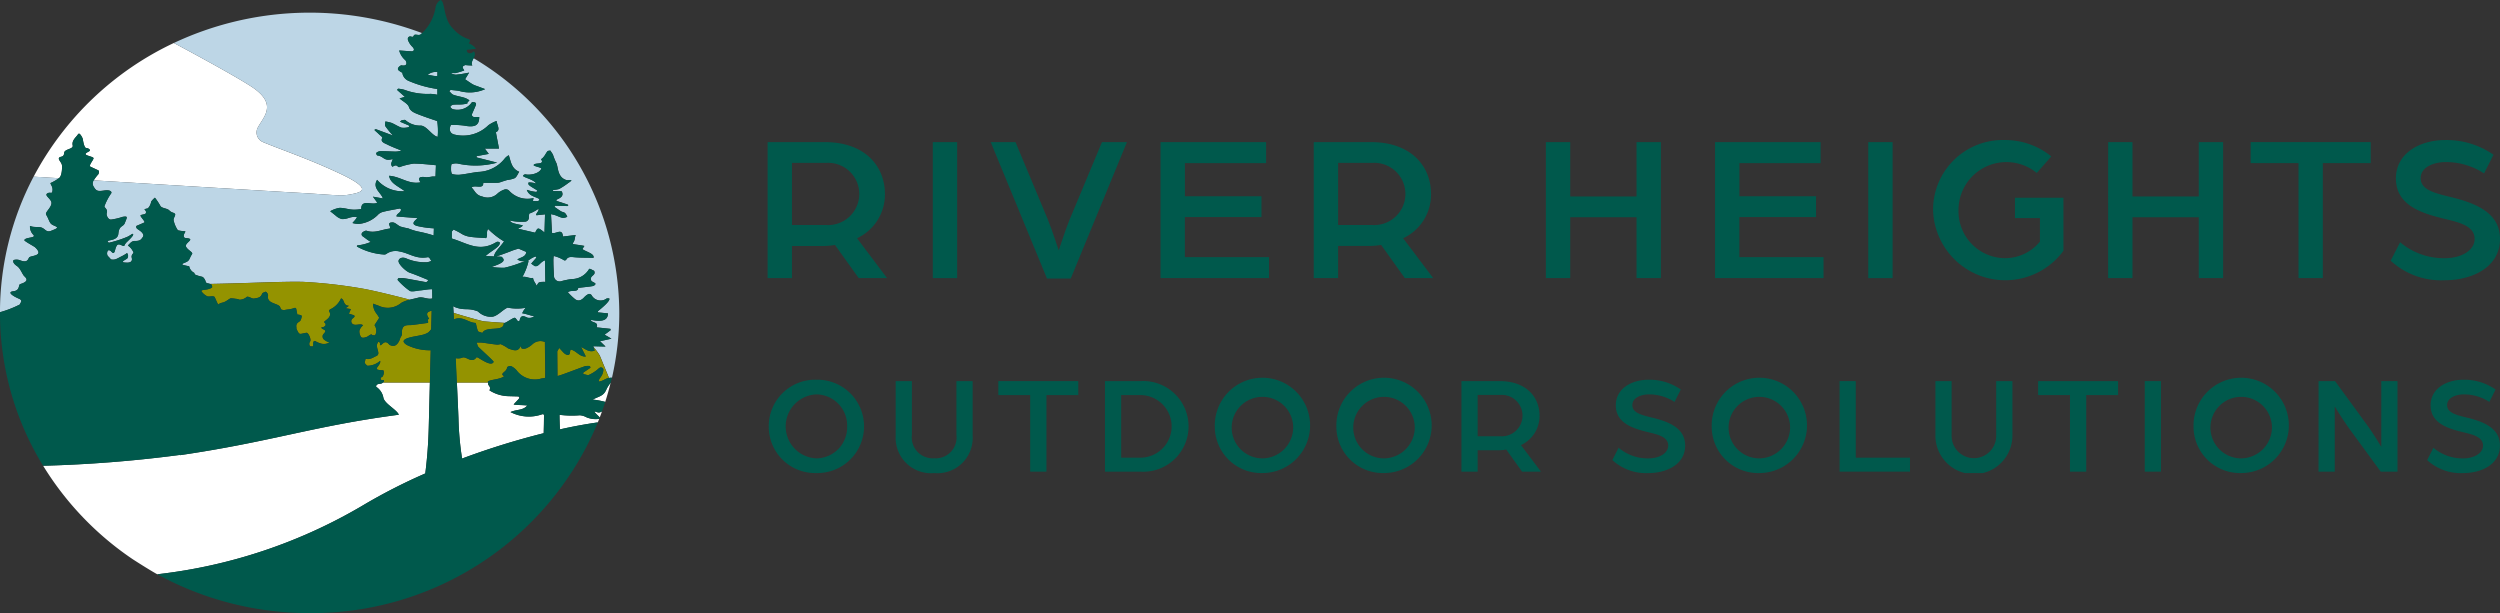 <svg xmlns="http://www.w3.org/2000/svg" width="240.223" height="58.911"><rect width="100%" height="100%" fill="#333333" stroke="none"/><defs><clipPath id="a"><path data-name="Rectangle 368" fill="#00594c" d="M0 0h166.463v32H0z"/></clipPath><clipPath id="b"><path data-name="Rectangle 530" fill="none" d="M0 0h59.49v58.91H0z"/></clipPath></defs><g data-name="Group 1171"><g data-name="Group 1166"><g data-name="Group 670" transform="translate(73.76 13.455)" clip-path="url(#a)" fill="#00594c"><path data-name="Path 3501" d="M0 .202h5.525c3.751 0 5.747 2.239 5.747 5a4.636 4.636 0 0 1-2.681 4.236l2.883 3.827H8.752l-2.279-3.182a7.236 7.236 0 0 1-1.169.1H2.34v3.082H0Zm5.626 7.963a2.99 2.99 0 1 0 .02-5.969H2.34v5.969Z"/><path data-name="Rectangle 365" d="M15.872.202h2.339v13.067h-2.339z"/><path data-name="Path 3502" d="M21.439.202h2.38l3.126 7.481c.383.948 1.029 2.924 1.029 2.924s.645-1.976 1.029-2.924L32.127.202h2.4l-5.4 13.107h-2.282Z"/><path data-name="Path 3503" d="M37.754.202h10.143v2.016h-7.8v3.186h7.357v2h-7.361v3.851h8.087v2.009H37.754Z"/><path data-name="Path 3504" d="M52.476.202h5.525c3.752 0 5.747 2.239 5.747 5a4.635 4.635 0 0 1-2.681 4.236l2.884 3.827h-2.723l-2.278-3.186a7.242 7.242 0 0 1-1.169.1h-2.964v3.086h-2.34Zm5.627 7.963a2.99 2.99 0 1 0 .02-5.969h-3.306v5.969Z"/><path data-name="Path 3505" d="M74.782.202h2.339v5.222h6.372V.202h2.34v13.062h-2.34V7.42h-6.372v5.844h-2.339Z"/><path data-name="Path 3506" d="M91.037.202h10.143v2.016h-7.8v3.186h7.361v2h-7.365v3.851h8.086v2.009H91.037Z"/><path data-name="Rectangle 366" d="M105.76.202h2.339v13.067h-2.339z"/><path data-name="Path 3507" d="M111.988 6.735A6.7 6.7 0 0 1 118.868 0a7.021 7.021 0 0 1 4.477 1.573l-1.392 1.593a4.6 4.6 0 0 0-7.521 3.569 4.5 4.5 0 0 0 4.457 4.618 4.321 4.321 0 0 0 3.367-1.594V7.5h-2.4V5.545h4.658v5.1a6.939 6.939 0 0 1-12.526-3.91"/><path data-name="Path 3508" d="M128.812.202h2.335v5.222h6.372V.202h2.34v13.062h-2.34V7.42h-6.372v5.844h-2.339Z"/><path data-name="Path 3509" d="M147.103 2.218h-4.6V.201h11.535v2.017h-4.6v11.046h-2.335Z"/><path data-name="Path 3510" d="m155.957 11.595.908-1.774a6.493 6.493 0 0 0 4.335 1.532c1.411 0 2.823-.665 2.823-1.855s-1.351-1.552-2.682-1.875c-2.4-.564-4.88-1.331-4.88-3.932 0-2.44 2.319-3.69 4.739-3.69a7.909 7.909 0 0 1 4.638 1.411l-.907 1.795a6.707 6.707 0 0 0-3.731-1.089c-.867 0-2.359.363-2.359 1.553 0 1.049 1.169 1.392 2.743 1.774 2.48.585 4.88 1.513 4.88 4.054 0 2.742-2.7 3.972-5.284 3.972a7.153 7.153 0 0 1-5.223-1.875"/><path data-name="Path 3511" d="M.109 27.516a4.463 4.463 0 0 1 4.578-4.484 4.485 4.485 0 1 1 0 8.968 4.455 4.455 0 0 1-4.578-4.484m7.532 0a2.987 2.987 0 0 0-2.94-3.074 3.076 3.076 0 0 0 0 6.148 2.987 2.987 0 0 0 2.94-3.074"/><path data-name="Path 3512" d="M12.306 28.403v-5.236h1.557v5.155a2.014 2.014 0 0 0 2.143 2.258 2 2 0 0 0 2.135-2.255v-5.158h1.558v5.236a3.388 3.388 0 0 1-3.692 3.6 3.4 3.4 0 0 1-3.7-3.6"/><path data-name="Path 3513" d="M25.231 24.509H22.17v-1.343h7.682v1.343h-3.06v7.357h-1.561Z"/><path data-name="Path 3514" d="M32.415 23.166h3.41a4.358 4.358 0 1 1 0 8.7h-3.41Zm3.343 7.357a3.008 3.008 0 1 0 0-6.015h-1.785v6.015Z"/><path data-name="Path 3515" d="M42.969 27.516A4.579 4.579 0 1 1 47.547 32a4.463 4.463 0 0 1-4.578-4.484m7.532 0a2.956 2.956 0 1 0-2.94 3.074 2.987 2.987 0 0 0 2.94-3.074"/><path data-name="Path 3516" d="M54.651 27.516A4.579 4.579 0 1 1 59.229 32a4.463 4.463 0 0 1-4.578-4.484m7.532 0a2.956 2.956 0 1 0-2.94 3.074 2.987 2.987 0 0 0 2.94-3.074"/><path data-name="Path 3517" d="M66.668 23.166h3.68c2.5 0 3.826 1.49 3.826 3.329a3.085 3.085 0 0 1-1.786 2.819l1.92 2.551h-1.813l-1.517-2.121a4.766 4.766 0 0 1-.778.067h-1.974v2.054h-1.558Zm3.746 5.3a1.991 1.991 0 1 0 .013-3.974h-2.2v3.974Z"/><path data-name="Path 3518" d="m81.17 30.751.6-1.181a4.326 4.326 0 0 0 2.887 1.02c.94 0 1.88-.443 1.88-1.235s-.9-1.034-1.786-1.249c-1.6-.376-3.249-.886-3.249-2.617 0-1.625 1.544-2.457 3.155-2.457a5.264 5.264 0 0 1 3.088.94l-.6 1.195a4.462 4.462 0 0 0-2.483-.725c-.577 0-1.571.242-1.571 1.034 0 .7.779.926 1.826 1.181 1.651.389 3.249 1.007 3.249 2.7 0 1.826-1.8 2.645-3.517 2.645a4.763 4.763 0 0 1-3.477-1.248"/><path data-name="Path 3519" d="M90.716 27.516A4.579 4.579 0 1 1 95.294 32a4.463 4.463 0 0 1-4.578-4.484m7.532 0a2.956 2.956 0 1 0-2.94 3.074 2.987 2.987 0 0 0 2.94-3.074"/><path data-name="Path 3520" d="M103.002 23.166h1.558v7.357h5.209v1.342h-6.767Z"/><path data-name="Path 3521" d="M112.213 28.403v-5.236h1.557v5.155a2.144 2.144 0 1 0 4.283 0v-5.155h1.558v5.236a3.7 3.7 0 0 1-7.4 0"/><path data-name="Path 3522" d="M125.144 24.509h-3.06v-1.343h7.679v1.343h-3.06v7.357h-1.559Z"/><path data-name="Rectangle 367" d="M132.328 23.166h1.558v8.699h-1.558z"/><path data-name="Path 3523" d="M137.016 27.516A4.579 4.579 0 1 1 141.594 32a4.463 4.463 0 0 1-4.578-4.484m7.532 0a2.956 2.956 0 1 0-2.94 3.074 2.987 2.987 0 0 0 2.94-3.074"/><path data-name="Path 3524" d="M149.031 23.166h1.582l3.114 4.269c.618.845 1.329 2.054 1.329 2.054v-6.323h1.557v8.7h-1.611l-2.967-4.054a32.324 32.324 0 0 1-1.45-2.215v6.269h-1.558Z"/><path data-name="Path 3525" d="m159.464 30.751.6-1.181a4.326 4.326 0 0 0 2.887 1.02c.941 0 1.88-.443 1.88-1.235s-.9-1.034-1.786-1.249c-1.6-.376-3.249-.886-3.249-2.617 0-1.625 1.544-2.457 3.155-2.457a5.263 5.263 0 0 1 3.088.94l-.6 1.195a4.462 4.462 0 0 0-2.484-.725c-.577 0-1.571.242-1.571 1.034 0 .7.779.926 1.826 1.181 1.651.389 3.248 1.007 3.248 2.7 0 1.826-1.8 2.645-3.517 2.645a4.76 4.76 0 0 1-3.477-1.248"/></g></g><g data-name="Group 1167"><g data-name="Group 926" clip-path="url(#b)"><path data-name="Path 5732" d="M56.355 40.098a1.629 1.629 0 0 0-.634-.193 9.476 9.476 0 0 1-1.959-.043c0 .34.016.856.045 1.4a46.4 46.4 0 0 1 3.635-.672c.045-.112.09-.223.133-.335a2.339 2.339 0 0 1-1.22-.152" fill="#fff"/><path data-name="Path 5733" d="M44.398 44.062a73.65 73.65 0 0 1 7.837-2.434c.015-.639.031-1.3.038-1.689 0-.114-.084-.167-.194-.128a3.822 3.822 0 0 1-3.035-.214c.618-.28 1.186-.133 1.617-.631-.511-.054-.9-.029-1.312-.09.094-.142.441-.464.523-.588a.125.125 0 0 0-.1-.193l-.9-.024a3.529 3.529 0 0 1-1.85-.562c.206-.381-.19-.439-.115-.687a.185.185 0 0 1-.034-.067h-2.97c.07 1.518.132 2.84.153 3.5a29.409 29.409 0 0 0 .346 3.808" fill="#fff"/><path data-name="Path 5734" d="M5.686 17.1c.254-.2.287-.875.269-1.187s-.4-.563-.284-.745.464 0 .493-.478c.023-.384.9-.342.819-.714-.115-.5.364-.816.511-1.075a.115.115 0 0 1 .191-.013 1.388 1.388 0 0 1 .274.475c.021.188.134.846.32.854s.43.151.336.274c-.06.079-.484.218-.381.347s.7.218.748.345-.507.724-.3.825c.132.065.577.273.735.341s.071.283.042.375a4.5 4.5 0 0 0-.462.607c8.511.523 17.278 1.058 19.244 1.169 4.054.227 4.452.375 5.439.179s2.3-.436-1.019-2c-2.991-1.411-5.724-2.325-7.38-3.02a1 1 0 0 1-.515-1.387c.559-1.072 2.008-2.27-.686-4-1.507-.965-4.688-2.707-7.372-4.143A29.452 29.452 0 0 0 3.229 16.977l2.422.149.035-.026" fill="#fff"/><path data-name="Path 5735" d="M40.865 45.494a43.476 43.476 0 0 0 .331-4.36l.11-4.38h-4.5a1.635 1.635 0 0 1-.06.046c-.149.107-.317.061-.463.128a.212.212 0 0 0-.137.242 1.582 1.582 0 0 1 .695 1.067c.141.574 1.295 1.135 1.48 1.614-8.235 1.083-12.181 2.584-21.038 3.888v-.025a124.738 124.738 0 0 1-13.139 1.038 29.362 29.362 0 0 0 8.615 8.987s1.545 1 2.352 1.442a49.853 49.853 0 0 0 19.685-6.576 54.006 54.006 0 0 1 6.069-3.111" fill="#fff"/><path data-name="Path 5736" d="M58.119 38.739c-.055.168-.113.334-.171.5.058-.167.116-.333.171-.5" fill="#fff"/><path data-name="Path 5737" d="m57.324 40.882.013-.033-.014.033" fill="#fff"/><path data-name="Path 5738" d="M56.947 38.391a7.948 7.948 0 0 1 1.209.226c.191-.6.365-1.205.517-1.829v-.011a3.207 3.207 0 0 0-.385.583c-.287.708-.663.681-1.344 1.031" fill="#fff"/><path data-name="Path 5739" d="M57.184 39.541c-.038 0-.093.022-.04.076.154.178.3.3.484.5.076-.2.148-.392.219-.589a.843.843 0 0 1-.294.11 1.122 1.122 0 0 1-.369-.1" fill="#fff"/><path data-name="Path 5740" d="M41.099 7.188c.184.032.368.065.553.1a1.531 1.531 0 0 0 .376.016q0-.2.005-.386h-.106a1.207 1.207 0 0 0-.828.274" fill="#bdd6e6"/><path data-name="Path 5741" d="M48.194 24.674c.408.359.229.57-.951.975a6.915 6.915 0 0 0 1.228.081 10.889 10.889 0 0 0 1.588-.492 2.859 2.859 0 0 0 .421-.153 1.031 1.031 0 0 1-.772-.154c.337-.209.838-.253.856-.724l-.73-.312a5.42 5.42 0 0 0-.814.269c-.372.143-1 .372-1.344.485l.518.025" fill="#bdd6e6"/><path data-name="Path 5742" d="m51.38 25.562-.341-.235.506-.579-.08-.117a2.305 2.305 0 0 0-.463.227 1.1 1.1 0 0 1-.259.15c.038.015.046.07.014.2a5.8 5.8 0 0 1-.561 1.394c.422-.063.6.166 1.023.1.051.337.245.492.346.753.091-.159.149-.281.247-.328a1.719 1.719 0 0 1 .589-.046l-.036-2.076c-.479.167-.593.646-.984.55" fill="#bdd6e6"/><path data-name="Path 5743" d="M50.234 21.649c-.058.15-.3.245-.469.326l1.655.385c.264-.525.264-.525.9-.019l.05-1.744-.788.085a.061.061 0 0 1-.065-.082c.062-.155.324-.413.21-.526a5.265 5.265 0 0 1-.464.279 2.97 2.97 0 0 1-.408.172 2.687 2.687 0 0 0-.036.4.391.391 0 0 1-.371.377 4.871 4.871 0 0 1-1.457-.111c.1.22.322.287 1.244.461" fill="#bdd6e6"/><path data-name="Path 5744" d="M1.898 29.26c.136-.279.293-.4-.1-.57-.533-.228-1.168-.63-.509-.705.674-.077.442-.625.666-.692.873-.261.587-.565.387-.748s-.363-.746-.706-.978c-.529-.358-.323-.581-.323-.581a.973.973 0 0 1 .595.015c.672.277.768-.024.884-.248s1.518-.105.591-.984c-.1-.1-1.08-.606-1.043-.7.124-.308 1.211-.171.846-.525a1.131 1.131 0 0 1-.307-.8c.008-.03.033-.034.059-.021.31.148.772.037 1.067.148.368.14.442.5.927.3s.753-.281.36-.452-.446-.2-.645-.68-.307-.417-.167-.66.606-.691.43-1.041-.647-.587-.35-.762.448.143.488-.292-.326-.667-.138-.722a4.034 4.034 0 0 0 .742-.439l-2.422-.149A28.018 28.018 0 0 0-.002 30.002a10.26 10.26 0 0 0 1.9-.741" fill="#bdd6e6"/><path data-name="Path 5745" d="M45.381 6.29a6.03 6.03 0 0 1-.68-.041c-.309.132-.312.193-.095.519a8.406 8.406 0 0 1-.842.256c-.15 0-.3-.005-.452-.017a.945.945 0 0 0 .494.169 10.713 10.713 0 0 0 1.266-.2l-.388.64c.3.2.512.354.744.492a2.639 2.639 0 0 0 .4.162l.784.294a3.619 3.619 0 0 1-2.52.166c-.263-.039-.531-.06-.8-.09l-.127.119c.134.12.235.289.41.352.361.131.779.181 1.14.312a1.86 1.86 0 0 1 .387.214c-.022.058-.08.094-.127.136s-.086.108-.057.163a2.616 2.616 0 0 1-.667.1c-.23.006-.46 0-.689.02-.114.012-.29.131-.287.2 0 .083.141.207.258.237a1.687 1.687 0 0 0 1.813-.668l.009-.014c.338-.02.448.1.355.318-.112.266-.229.531-.352.811a.216.216 0 0 0 .2.3h.491c0 .817-.422 1.029-1.474.823a8.576 8.576 0 0 0-1.252-.061c-.183.387-.157.838.41.941a3.458 3.458 0 0 0 3.2-.917 3.475 3.475 0 0 1 .783-.408c.066.486.4.87-.068 1.087.1.553.2 1.03.3 1.568h-1.36l.383.513-1.172.214v.124l1.975.5a7.838 7.838 0 0 1-3.792.086 1.106 1.106 0 0 0-.6.078 2.355 2.355 0 0 0-.033.569 1.2 1.2 0 0 0 .062.317c.031.084.506.14.758.114.6-.061 1.178-.2 1.774-.269a3.381 3.381 0 0 0 2.524-1.24 1.321 1.321 0 0 1 .428-.366c.209.621.245 1.27 1 1.591-.158.243-.226.47-.419.607a2.526 2.526 0 0 1-.7.176c-.191.049-.374.115-.561.172a1.44 1.44 0 0 1-.366.1c-.461.012-.923.005-1.408.005.044.68-.824.146-1.124.455.327.291.38.723 1.044.865a1.364 1.364 0 0 0 1.483-.318 1.983 1.983 0 0 1 .653-.362.435.435 0 0 1 .432.122 2.389 2.389 0 0 0 2.349.7c-.021.1-.045.189-.07.278.164.011.326.021.5.017.091-.064.181-.105.087-.224-.412-.225-.965-.276-1.166-.862a3.841 3.841 0 0 0 .884.2c.061-.026.143-.035.118-.137-.3-.206-.782-.437-.843-.6a.255.255 0 0 1 .015-.17 2.332 2.332 0 0 1 .741.108c-.276-.386-1.057-.546-1.256-.706-.047-.115.131-.187.232-.18.261.084 1.257.015 1.517-.559-.171-.152-.585-.17-.756-.321.072-.3 1.113.026.716-.578a.832.832 0 0 0 .188-.149 1.741 1.741 0 0 0 .231-.315c.052-.088.106-.173.166-.256a.207.207 0 0 1 .06-.062.216.216 0 0 1 .079-.023l.134-.019a.05.05 0 0 1 .029 0 .048.048 0 0 1 .018.019l.185.283a.67.67 0 0 1 .042.071.716.716 0 0 1 .035.092 5.724 5.724 0 0 0 .295.715c.2.408.086 1.393.99 1.657.07.02.434-.031.459.017s-.259.238-.305.267a7.1 7.1 0 0 1-.874.572 4.206 4.206 0 0 1-.544.09c-.075.025-.081.067 0 .1l.739.02a.088.088 0 0 1 .077.05c.189.427-.151.6-.5.758-.07.074-.032.1.008.131l1.068.355a.082.082 0 0 1-.019.131l-1.185-.032c-.068.032-.106.079-.046.141.2.133.389.275.594.4.118.07.282.08.381.166a1.306 1.306 0 0 1 .214.354.882.882 0 0 1-.448.106c-.287-.061-.486-.189-.768-.275-.092-.028-.187-.045-.346-.083l.091 1.8c.36.159.99-.524 1.054.353l1.226-.145c-.122.3-.047.488-.262.759a.074.074 0 0 0 .048.119c.3.054.747.1 1.044.17-.05.14-.225.269-.151.332.409.261 1.139.423 1.03.81-.75-.02-1.311 0-1.936-.067-.3-.03-.535-.015-.677.237a.167.167 0 0 1-.209.066 3.45 3.45 0 0 0-1-.416 3.185 3.185 0 0 0-.029.59c0 .436.033.872.049 1.309a.549.549 0 0 0 .753.513 7.289 7.289 0 0 1 .939-.189 1.947 1.947 0 0 0 1.682-.954c.058-.107.292.084.439.133a.117.117 0 0 1 .068.071c.165.437-.488.4-.3.883 0 .124.5.24.4.368a.416.416 0 0 1-.218.167c-.53.095-.857.1-1.433.188-.013.451-.7.151-.989.409a5.726 5.726 0 0 0 .7.673c.337.234.629.08.881-.2a1.347 1.347 0 0 1 .422-.309.308.308 0 0 1 .266.106.986.986 0 0 0 1.462.328c.028-.017.074-.006.229-.015.211.2-.762.981-1.07 1.238v.115l.962.094c-.01.656-.529.851-1.655.616.066.338.769.143.569.729l1.315.14.036.123-.589.441.661.383-1.1.243.534.515-1.181-.032.036.1a5.264 5.264 0 0 1 .588.8l.883 2.147a1.3 1.3 0 0 1 .285-.024 28.087 28.087 0 0 0 .7-6.234A28.638 28.638 0 0 0 45.504 5.59l-.006.012c-.114.219-.245.472-.117.685" fill="#bdd6e6"/><path data-name="Path 5746" d="M48.506 31.031c.26-.1.846-.534.967-.494.182.06.252.474.459.275.094-.537.354-.485.734-.292a.766.766 0 0 0 .67-.135c-.414-.067-.674-.2-1.154-.283a1.866 1.866 0 0 1 .338-.528 4.682 4.682 0 0 1-1.748-.016c-.41.192-.707.538-1.118.755a1.007 1.007 0 0 1-.326.117 1.746 1.746 0 0 1-1.4-.507c-1.013-.39-1.242-.043-2.193-.408-.175-.076-.141-.121-.183-.054.012.229.025.413.037.6 1.193.38 2.763.8 2.9.815.715.062 1.373.108 2.021.149" fill="#bdd6e6"/><path data-name="Path 5747" d="m43.408 22.89.028.037c1.444.436 2.588 1.328 4.212.362a.3.3 0 0 1 .364.006c.1.412-.83.8-1.351 1.305l.8.038c.063-.458.62-.913.973-1.448-.014-.007-.027-.01-.041-.017a7.129 7.129 0 0 1-1.069-.778c-.12-.091-.218-.2-.429-.391-.212.332.007.615-.191.877-.571-.049-1.126-.055-1.645-.146a2.14 2.14 0 0 1-.791-.32 5.975 5.975 0 0 0-.692-.357c-.048.062-.112.123-.165.184Z" fill="#bdd6e6"/><path data-name="Path 5748" d="M24.763 12.269a1 1 0 0 0 .515 1.387c1.655.695 4.388 1.609 7.38 3.02 3.323 1.567 2.007 1.808 1.019 2s-1.386.048-5.439-.179c-1.966-.11-10.732-.646-19.244-1.169a.565.565 0 0 0-.025.556c.279.478.384.514 1.052.416s.739.186.657.276a5.391 5.391 0 0 0-.649 1.25c.022.156.353.279.22.663-.044.128.089.595.407.608a6.059 6.059 0 0 0 1.125-.265c.566-.095.412.052.222.569-.161.44-.553.211-.632 1.048s-1.421.49-.911.874a10.873 10.873 0 0 0 1.736-.556c.325-.127.631-.459.594-.21-.022.154-.5.593-.506.6-.042.045-.089.084-.132.128s-.114.138-.114.138a2.713 2.713 0 0 0-.088.165c-.087.179-.519-.3-.717-.011s-.16.655-.322.718-.278-.361-.543-.231a.526.526 0 0 0-.047.466c.035.082.161.167.332.386.373.1.587-.066.961-.258a3.53 3.53 0 0 0 .589-.346.418.418 0 0 1 .042.489c-.069.118-.637.309-.368.408a2.388 2.388 0 0 0 .422.023c.317-.035.428-.184.358-.474s.157-.383.167-.5a1.427 1.427 0 0 0-.5-.64l-.029-.02c0-.008.038-.057.051-.076.2-.2.31-.35.566-.371.495 0 .6-.06.815-.389.24-.37-.54-.743-.576-.808s-.139-.214.013-.276.58-.246.705-.306-.407-.574-.368-.67.4-.084.49-.186a.26.26 0 0 0-.075-.348c-.086-.037.026-.11.21-.13s.374-.463.38-.6.378-.449.378-.449a5.989 5.989 0 0 1 .514.774c.12.262.65.227.872.455s.4.185.528.309-.131.381-.124.609a2.708 2.708 0 0 0 .415.986 3.045 3.045 0 0 0 .656.089c.187.025-.139.214-.085.515a.182.182 0 0 0 .17.141c.873.065.235.306.053.635-.148.268.351.557.51.723s.046.133-.114.494a2.245 2.245 0 0 1-.089.182c.005 0 .012-.007.017-.011s-.008.017-.012.025l-.009-.007c-.1.188-.2.234-.5.356-.379.156-.1.195.393.3a.845.845 0 0 0 .094.011.9.9 0 0 0 .495.64.244.244 0 0 0 .1.177 3.7 3.7 0 0 0 .606.187c.225.027.366.41.366.41s.028.191.169.219a1.915 1.915 0 0 1 .287.072c3.592-.061 7-.248 8.868-.2a47.7 47.7 0 0 1 5.932.681c1.041.2 2.805.625 4.369 1.033.276-.07.565-.128.834-.2.434-.116.911.2 1.339.079 0-.16-.014-.718-.009-.877l-.015-.015c-.376 0-.745.084-1.119.118-.347.032-.834.159-1.02.044a6.75 6.75 0 0 1-1.156-1.036c-.034-.033.033-.177.071-.18a2.115 2.115 0 0 1 .526 0c.745.115 1.329.245 2.071.369.188.016.227-.135.261-.2-.585-.233-1.156-.487-1.76-.691-.388-.131-1.133-.849-1.09-1.145.04-.276.4-.405.79-.211a4.524 4.524 0 0 0 1.932.345 1.435 1.435 0 0 0 .438-.135c-.127-.123-.18-.385-.371-.35-1.109.207-1.769-.393-2.688-.549a1.529 1.529 0 0 0-1.289.242.366.366 0 0 1-.229.046 6.213 6.213 0 0 1-2.551-.748c-.081-.056 0-.125.029-.128a4.313 4.313 0 0 0 1.274-.331c-.342-.2-.489-.342-.814-.566a.248.248 0 0 1-.025-.312c.085-.1.335-.227.418-.2.819.283 1.492-.131 2.224-.2a.28.28 0 0 0 .04-.033c.085-.194-.364-.559.259-.557.25 0 .481.291.756.4a7.366 7.366 0 0 0 .749.176 5.345 5.345 0 0 0 1.119.333 12.413 12.413 0 0 1 1.317.348l.019-.687a9.121 9.121 0 0 1-1.6-.225c-.689-.191-.208-.509.032-.757-.749-.064-1.191-.09-2.021-.16-.014-.286.437-.339.429-.682l-.106-.086c-.539.105-1.088.192-1.613.325a1.035 1.035 0 0 0-.541.328 2.979 2.979 0 0 1-1.738.826 2.028 2.028 0 0 1-.661-.082c.1-.126.173-.192.274-.317a1.606 1.606 0 0 0 .161-.259c-.733-.076-.858.232-1.47.194a1.5 1.5 0 0 1-.58-.331c-.176-.145-.354-.281-.525-.42a2.709 2.709 0 0 1 .881-.321c.507-.011.859.164 1.368.171a3.46 3.46 0 0 0 .735-.065c-.027-1.008 1.1-.3 1.535-.614l-.416-.571.96.173c-.169-.562-1.048-.991-.556-1.79a3.179 3.179 0 0 0 2.654 1.091c-.621-.479-1.4-.752-1.5-1.48 1.1.074 1.862.844 3.013.632-.271-.413-.127-.6.559-.489a4.34 4.34 0 0 0 .586-.072c.108 0 .2 0 .3-.005l.021-.6.018-.479c-.71-.073-1.424-.148-2.141-.156a6.787 6.787 0 0 0-1.367.339c-.2.036-.2-.362-.665-.03-.275-.282.005-.526.018-.752-.848.266-.835-.267-1.471-.339-.054-.006-.141-.2-.093-.256a.634.634 0 0 1 .39-.158c.429-.006.858.025 1.288.037a1.854 1.854 0 0 0 .724-.093c-.445-.186-.909-.352-1.326-.565-.286-.146-.724-.258-.511-.648.042-.076-.194-.234-.31-.35s-.262-.241-.393-.361c-.091-.073.01-.134.117-.122l1.613.6a8.876 8.876 0 0 1-.716-.876c-.083-.134-.016-.315-.017-.475a3.47 3.47 0 0 1 .6.135c.329.14.612.339.953.46a1.839 1.839 0 0 0 .606-.029c.1-.017.187-.089.1-.18l-.84-.362a.341.341 0 0 1 .187-.144c.144-.016.235-.073.334 0a2.133 2.133 0 0 0 1.389.516c.613-.057 1.144.983 1.7 1.08a6.472 6.472 0 0 0-.043-1.517c-.65-.218-1.288-.431-1.9-.675-.356-.142-.71-.3-.824-.69-.085-.287-.553-.516-.895-.809l.512-.152-.749-.667.1-.118a3.572 3.572 0 0 1 .575.1 6.364 6.364 0 0 0 2.543.4 3.193 3.193 0 0 1 .655.09v-.557a10.906 10.906 0 0 1-2.756-.778.989.989 0 0 1-.6-.712.252.252 0 0 1 .01-.068 1.457 1.457 0 0 1-.4-.257c-.181-.233.287-.525.334-.453.559.092.472-.3.35-.486a1.879 1.879 0 0 1-.608-.949l1.145.079a.385.385 0 0 0 .168-.013.179.179 0 0 0 .092-.231.707.707 0 0 0-.17-.223 1.781 1.781 0 0 1-.366-.533.414.414 0 0 1-.04-.264.229.229 0 0 1 .222-.164c.1 0 .2.069.275.022a.157.157 0 0 0 .059-.085c.1-.246.474.035.69-.149.041-.035.079-.072.118-.108a30.673 30.673 0 0 0-23.855.948c2.684 1.437 5.865 3.178 7.372 4.144 2.694 1.725 1.244 2.924.686 4" fill="#bdd6e6"/><path data-name="Path 5749" d="M48.437 36.15c-.5-.271.222-.376.278-.821.016-.126.313-.2.426-.128a1.692 1.692 0 0 1 .476.37 2.19 2.19 0 0 0 2.4.8c.271-.052.36 0 .366-.151.012-.3-.018-2.239-.031-3.359a1.13 1.13 0 0 0-1.193.209 2.132 2.132 0 0 1-.552.373.67.67 0 0 1-.467.045c-.054-.021-.073-.129-.1-.252-.252.485-.467.528-1.185.256l-.037-.016a3.772 3.772 0 0 0-.734-.415.877.877 0 0 1-.348.05c-.485-.046-.963-.134-1.447-.192a3.858 3.858 0 0 0-.5 0c.038.116.078.233.114.349.025.082 1.488 1.374 1.519 1.494-.221.594-1.566-.54-1.64-.435-.485.681-1.018-.184-1.405.055a1.2 1.2 0 0 1-.6.033l.106 2.339h2.97c-.071-.295 1.146-.236 1.568-.6" fill="#949300"/><path data-name="Path 5750" d="M41.384 33.656a4.914 4.914 0 0 1-2.3-.513c-.4-.262-.418-.467.063-.643.408-.149.888-.193 1.325-.3a1.873 1.873 0 0 0 .686-.258 2.044 2.044 0 0 0 .275-.3l.046-1.775c-.386.063-.535.234-.381.534a2.063 2.063 0 0 0 .139.226h-.01a.151.151 0 0 0-.107.183.791.791 0 0 1 .02.085.457.457 0 0 1 0 .079c0 .017-.009.033-.014.049l-1.487.2c-.4.051-.9-.1-1 .479-.043.234.046.416-.1.636-.1.143-.115.312-.2.461-.186.331-.433.588-.918.33-.389-.49-.6-.125-.818.033h-.1c.049-.236-.029-.3-.142-.321-.46.532.429 1.208-.321 1.417-.472.29-.739.273-.878.2-.066.049-.059.19-.091.26-.086.188.121.337.234.428a1.876 1.876 0 0 0 1.223-.473c.066.22-.157.441-.3.661a.127.127 0 0 0 .082.191 2.23 2.23 0 0 0 .509.05c.144.143.013.6-.11.651a.169.169 0 0 0-.108.25c.143.108.242-.006.3.084a.194.194 0 0 1-.089.193h4.5l.079-3.1" fill="#949300"/><path data-name="Path 5751" d="M57.621 34.17a5.243 5.243 0 0 0-.588-.8l.112.32c-.538.193-.874-.153-1.307-.35l.456.918c-.631.033-.9-.567-1.449-.666-.135.138.031.645-.422.478-.238-.088-.4-.361-.695-.64-.056.122-.129.232-.179.337l.019 2.366c.275-.074.449-.14.675-.221.658-.236 1.308-.491 1.967-.723a1.562 1.562 0 0 1 .426-.024.169.169 0 0 1 .093.176l-.663.447c-.067.083-.007.14.049.171.162.025.355.113.481.062a3.9 3.9 0 0 0 .723-.436c.191-.132.361-.427.618-.194.093.084.011.423-.073.607-.136.3-.312.35-.33.67.427-.049.587-.281.97-.354Z" fill="#949300"/><path data-name="Path 5752" d="M29.071 27.086c-1.873-.047-5.276.14-8.868.2.091.034.164.08.164.146 0 .137.141.191-.282.328s-.9.055-.676.3a1.508 1.508 0 0 0 .507.409c.169.082.648-.109.732.109s.31.683.31.683a1.044 1.044 0 0 1 .451-.191c.338-.082.648-.41.789-.41a4.386 4.386 0 0 1 .461.051.907.907 0 0 1 .343.084.953.953 0 0 0 .519-.137.77.77 0 0 0 .2-.143c.215-.05.479.2.679.17.418-.064.648-.1.784-.458.044-.115.184-.121.324-.2.144.017.267.276.247.381-.15.77.921.712 1.15 1.065a1.355 1.355 0 0 0 .11.255c.284.117.309.045.624.011a2.6 2.6 0 0 0 .659-.151.121.121 0 0 1 .161.077l.113.563a.909.909 0 0 1 .32.055c.059.015.107.06.1.112-.086.461-.149.436-.35.585a.459.459 0 0 0-.165.247.531.531 0 0 0 0 .2c.018.149-.049.1.177.5a.283.283 0 0 0 .14.142.373.373 0 0 0 .2-.006l.437-.094c.216-.047.5.668.376.827-.161.207-.051.469.028.477s.171-.007.26 0l.015-.39a.142.142 0 0 1 .215-.1 2.139 2.139 0 0 0 .534.223 1 1 0 0 0 .8-.112 1.554 1.554 0 0 1-.5-.261.391.391 0 0 1-.126-.463c.075-.138.271-.253.221-.4s-.361-.141-.367-.331a.436.436 0 0 0 .389-.167.239.239 0 0 0-.113-.3c-.152-.09.686-.381.547-.9-.025-.094-.116-.18-.072-.266a.322.322 0 0 1 .148-.114 2.127 2.127 0 0 0 .99-1.028c.18.061.234.25.3.407s.226.33.41.277c.024.145-.2.156-.25.265l.482.083-.191.437.408.128a.242.242 0 0 1 .114.059c.09.1-.1.214-.2.306a.336.336 0 0 0 .18.562c.29.066.676-.133.858.071a1.041 1.041 0 0 0-.35.511.925.925 0 0 0 .094.486.342.342 0 0 0 .067.12c.124.128.362.06.539-.007s.446-.346.52-.193c.017.035.171.036.292.04a.942.942 0 0 0-.059-.979c.125-.2.257-.384.447-.7-.21-.466-.545-.562-.592-1.363.336.127.393.137.592.218a2.006 2.006 0 0 0 2.128-.3 3.016 3.016 0 0 1 .805-.3c-1.564-.408-3.328-.838-4.369-1.033a47.7 47.7 0 0 0-5.932-.681" fill="#949300"/><path data-name="Path 5753" d="M45.671 31.026c.071 0 .108.347.171.532.037.109.053.276.152.311.118.042.238.083.36.122.333-.715 2.1-.055 2.047-.936a.222.222 0 0 0 .1-.024 80.407 80.407 0 0 1-2.021-.149c-.134-.012-1.7-.435-2.9-.815.012.184.025.375.037.62.832-.35 1.355.309 2.05.339" fill="#949300"/><path data-name="Path 5754" d="M58.5 36.317c-.383.073-.543.3-.97.354.018-.32.194-.373.33-.67.084-.184.166-.522.073-.607-.257-.233-.427.062-.618.194a3.862 3.862 0 0 1-.723.436c-.126.051-.318-.037-.481-.062-.056-.032-.116-.088-.049-.171l.663-.447a.17.17 0 0 0-.093-.177 1.55 1.55 0 0 0-.426.024c-.66.232-1.309.487-1.967.723-.226.081-.4.147-.675.221l-.019-2.366c.05-.106.123-.215.179-.337.292.279.457.552.695.64.453.167.287-.34.422-.477.544.1.818.7 1.449.666l-.456-.918c.433.2.769.543 1.308.35l-.112-.32-.036-.1 1.18.032-.534-.514 1.1-.243-.661-.383.589-.442-.028-.123-1.315-.14c.2-.585-.5-.391-.569-.729 1.126.234 1.645.04 1.655-.616l-.962-.094v-.115c.308-.257 1.281-1.037 1.07-1.238-.154.008-.2 0-.229.014a.986.986 0 0 1-1.462-.328.308.308 0 0 0-.266-.107 1.344 1.344 0 0 0-.422.309c-.252.281-.545.434-.881.2a5.745 5.745 0 0 1-.7-.673c.293-.258.976.042.989-.409.576-.09.9-.093 1.433-.188a.417.417 0 0 0 .218-.167c.1-.129-.409-.244-.4-.368-.189-.484.465-.446.3-.883A.118.118 0 0 0 57.03 26c-.147-.049-.381-.24-.439-.133a1.947 1.947 0 0 1-1.682.954 7.238 7.238 0 0 0-.939.189.549.549 0 0 1-.753-.513c-.016-.436-.047-.873-.049-1.309a3.2 3.2 0 0 1 .029-.59 3.447 3.447 0 0 1 1 .416.166.166 0 0 0 .209-.066c.143-.252.373-.268.677-.237.625.062 1.186.047 1.936.067.109-.386-.621-.549-1.031-.81-.074-.063.1-.192.151-.332-.3-.065-.741-.116-1.044-.17a.075.075 0 0 1-.048-.119c.215-.271.14-.458.262-.759l-1.226.144c-.065-.877-.694-.194-1.054-.353l-.091-1.8c.16.038.255.055.346.083.282.086.481.214.768.275a.886.886 0 0 0 .448-.106 1.309 1.309 0 0 0-.214-.354c-.1-.086-.263-.1-.381-.166-.2-.121-.4-.263-.594-.4-.06-.062-.022-.109.046-.141l1.185.032a.082.082 0 0 0 .019-.131l-1.069-.355c-.04-.034-.078-.058-.008-.132.352-.162.692-.33.5-.757a.088.088 0 0 0-.077-.05l-.739-.02c-.085-.033-.079-.074 0-.1a4.237 4.237 0 0 0 .544-.089 7.119 7.119 0 0 0 .874-.573c.047-.029.331-.216.306-.267s-.389 0-.459-.017c-.9-.264-.79-1.249-.99-1.657a5.708 5.708 0 0 1-.294-.715.717.717 0 0 0-.035-.092.625.625 0 0 0-.042-.071l-.185-.283a.05.05 0 0 0-.017-.019.051.051 0 0 0-.029 0l-.134.019a.224.224 0 0 0-.079.023.211.211 0 0 0-.06.062c-.06.083-.114.168-.166.256a1.743 1.743 0 0 1-.231.315.833.833 0 0 1-.188.149c.4.6-.644.277-.716.578.171.152.585.169.756.321-.261.574-1.257.643-1.518.559-.1-.007-.279.065-.232.18.2.16.98.321 1.256.707a2.332 2.332 0 0 0-.741-.108.257.257 0 0 0-.015.17c.061.159.544.39.843.6.025.1-.057.111-.117.137a3.83 3.83 0 0 1-.885-.2c.2.586.754.638 1.166.863.094.118 0 .16-.087.223-.171 0-.333-.006-.5-.017.025-.089.049-.181.07-.278a2.387 2.387 0 0 1-2.349-.7.436.436 0 0 0-.432-.122 1.982 1.982 0 0 0-.653.362 1.364 1.364 0 0 1-1.483.318c-.665-.141-.717-.574-1.045-.865.3-.309 1.167.225 1.124-.455.485 0 .947.007 1.408-.005a1.449 1.449 0 0 0 .366-.1c.187-.057.371-.123.562-.172a2.534 2.534 0 0 0 .7-.176c.193-.138.262-.365.419-.608-.753-.32-.79-.97-1-1.591a1.321 1.321 0 0 0-.428.366 3.379 3.379 0 0 1-2.524 1.24c-.6.071-1.177.209-1.774.269-.252.026-.727-.031-.758-.114a1.212 1.212 0 0 1-.062-.317 2.341 2.341 0 0 1 .033-.569 1.105 1.105 0 0 1 .6-.078 7.836 7.836 0 0 0 3.793-.086l-1.975-.5v-.124l1.173-.214-.383-.513h1.375l-.3-1.569c.473-.217.134-.6.068-1.087a3.457 3.457 0 0 0-.783.408 3.459 3.459 0 0 1-3.2.917c-.567-.1-.593-.555-.41-.941a8.534 8.534 0 0 1 1.252.061c1.052.206 1.474-.006 1.474-.823h-.491a.217.217 0 0 1-.2-.3c.124-.281.241-.545.352-.811.093-.221-.017-.338-.355-.318a.115.115 0 0 0-.009.014 1.686 1.686 0 0 1-1.812.668c-.118-.03-.255-.154-.259-.237 0-.067.173-.186.287-.2.229-.024.46-.014.689-.02a2.616 2.616 0 0 0 .666-.1c-.029-.055.011-.121.057-.163s.105-.078.127-.136a1.884 1.884 0 0 0-.388-.214c-.361-.131-.779-.181-1.14-.312-.175-.063-.276-.231-.41-.352l.135-.124c.265.03.533.051.8.09a3.621 3.621 0 0 0 2.521-.166c-.316-.118-.551-.205-.785-.294a2.622 2.622 0 0 1-.4-.162c-.231-.137-.443-.291-.743-.491l.388-.64a10.713 10.713 0 0 1-1.266.2.942.942 0 0 1-.494-.169c.151.012.3.019.452.017a8.4 8.4 0 0 0 .842-.255c-.217-.326-.214-.387.095-.519a6.105 6.105 0 0 0 .68.041c-.128-.213 0-.466.117-.685l.006-.012c.111-.217.192-.488.008-.665a.467.467 0 0 1-.43.182c-.167-.027-.292-.2-.208-.325l.853-.1a1.473 1.473 0 0 0-.7-.523c.1-.121.18-.31.035-.389A3.339 3.339 0 0 1 43.5 2.708C42.583 1.836 42.781.1 42.329 0a1.017 1.017 0 0 0-.473.689 4.364 4.364 0 0 1-1.3 2.493c-.039.036-.076.073-.117.108-.216.184-.594-.1-.69.149a.156.156 0 0 1-.059.085c-.077.047-.179-.018-.275-.022a.228.228 0 0 0-.222.164.416.416 0 0 0 .04.264 1.777 1.777 0 0 0 .349.533.7.7 0 0 1 .169.223.179.179 0 0 1-.092.231.38.38 0 0 1-.168.013l-1.142-.08a1.878 1.878 0 0 0 .608.949c.122.181.209.578-.35.486-.048-.072-.515.22-.335.453a1.457 1.457 0 0 0 .4.257.279.279 0 0 0-.01.068.99.99 0 0 0 .6.712 10.887 10.887 0 0 0 2.756.778v.557a3.19 3.19 0 0 0-.655-.09 6.369 6.369 0 0 1-2.543-.4 3.5 3.5 0 0 0-.575-.1l-.1.118.749.668-.512.152c.341.293.81.522.9.809.114.386.468.548.824.69.614.244 1.252.458 1.9.675a6.454 6.454 0 0 1 .043 1.517c-.553-.1-1.084-1.136-1.7-1.08a2.132 2.132 0 0 1-1.388-.516c-.1-.069-.19-.012-.334 0a.342.342 0 0 0-.187.144l.84.362c.087.092 0 .163-.1.18a1.833 1.833 0 0 1-.607.029c-.34-.121-.623-.32-.953-.46a3.472 3.472 0 0 0-.6-.135c0 .16-.066.341.017.474a8.788 8.788 0 0 0 .716.876l-1.614-.6c-.107-.013-.207.048-.117.121.132.12.268.238.393.361s.353.273.311.35c-.213.39.225.5.511.648.417.213.882.379 1.326.565a1.854 1.854 0 0 1-.724.093c-.43-.011-.859-.043-1.287-.037a.632.632 0 0 0-.39.158c-.048.051.039.25.093.256.636.072.623.605 1.471.339-.013.226-.293.47-.018.752.467-.332.469.066.665.03a6.812 6.812 0 0 1 1.367-.339c.716.008 1.431.084 2.141.156l-.018.479-.021.6c-.091 0-.187 0-.3.005a4.339 4.339 0 0 1-.586.072c-.686-.106-.83.076-.559.49-1.151.212-1.916-.558-3.013-.632.106.728.882 1 1.5 1.48a3.179 3.179 0 0 1-2.654-1.091c-.492.8.387 1.228.556 1.79l-.96-.174.416.571c-.433.31-1.562-.393-1.535.614a3.459 3.459 0 0 1-.734.065c-.509-.007-.861-.182-1.368-.171a2.714 2.714 0 0 0-.881.321c.171.139.348.275.525.421a1.5 1.5 0 0 0 .58.331c.611.038.737-.27 1.47-.194a1.619 1.619 0 0 1-.161.259c-.1.125-.174.191-.274.317a2.012 2.012 0 0 0 .664.078 2.981 2.981 0 0 0 1.738-.826 1.035 1.035 0 0 1 .541-.328c.525-.134 1.073-.22 1.613-.325l.105.087c.009.343-.443.4-.429.682.83.07 1.273.1 2.021.16-.239.248-.721.566-.031.757a9.117 9.117 0 0 0 1.6.225l-.019.687a12.415 12.415 0 0 0-1.315-.345 5.31 5.31 0 0 1-1.119-.333 7.384 7.384 0 0 1-.749-.176c-.275-.114-.506-.4-.756-.4-.623 0-.174.364-.259.557a.28.28 0 0 1-.036.046c-.731.069-1.405.483-2.224.2-.082-.028-.333.1-.418.2a.248.248 0 0 0 .025.312c.324.224.472.366.814.566a4.3 4.3 0 0 1-1.274.331c-.032 0-.109.072-.029.128a6.213 6.213 0 0 0 2.551.748.369.369 0 0 0 .23-.046 1.528 1.528 0 0 1 1.289-.242c.919.156 1.579.756 2.688.549.19-.035.243.228.371.35a1.44 1.44 0 0 1-.438.136 4.529 4.529 0 0 1-1.932-.345c-.385-.195-.75-.065-.79.211-.043.3.7 1.014 1.09 1.145.6.2 1.175.458 1.76.691-.034.066-.073.217-.261.2-.742-.123-1.326-.253-2.071-.369a2.118 2.118 0 0 0-.526 0c-.038 0-.105.147-.071.18a6.736 6.736 0 0 0 1.156 1.036c.186.115.673-.012 1.02-.044.375-.035.744-.116 1.12-.118l.015.015c0 .159.014.717.009.877-.427.126-.9-.2-1.339-.079-.269.072-.558.13-.834.2a3 3 0 0 0-.805.3 2.006 2.006 0 0 1-2.128.3c-.2-.081-.256-.091-.591-.218.047.8.381.9.591 1.363-.191.315-.323.5-.448.7a.941.941 0 0 1 .059.979c-.122 0-.275-.005-.292-.04-.074-.154-.342.126-.52.193s-.416.135-.54.007a.341.341 0 0 1-.067-.12.928.928 0 0 1-.094-.486 1.045 1.045 0 0 1 .35-.511c-.182-.2-.568 0-.858-.071a.336.336 0 0 1-.18-.562c.106-.093.291-.2.2-.306a.239.239 0 0 0-.114-.059l-.408-.128.191-.437-.482-.083c.046-.109.273-.12.25-.265-.184.053-.347-.12-.41-.277s-.117-.347-.3-.407a2.128 2.128 0 0 1-.989 1.028.32.32 0 0 0-.148.114c-.044.086.047.173.072.266.139.514-.7.805-.548.9a.239.239 0 0 1 .113.3.436.436 0 0 1-.392.173c.006.19.319.187.368.331s-.146.262-.221.4a.391.391 0 0 0 .126.463 1.555 1.555 0 0 0 .5.261 1 1 0 0 1-.8.112 2.147 2.147 0 0 1-.534-.223.142.142 0 0 0-.215.1l-.015.39c-.088 0-.177.011-.26 0s-.189-.27-.028-.477c.124-.159-.16-.873-.376-.827l-.421.078a.372.372 0 0 1-.2.006.282.282 0 0 1-.14-.142c-.227-.4-.16-.352-.178-.5a.537.537 0 0 1 0-.2.461.461 0 0 1 .165-.247c.2-.149.264-.124.35-.585.01-.052-.038-.1-.1-.112a.911.911 0 0 0-.321-.055l-.113-.563a.12.12 0 0 0-.161-.077 2.6 2.6 0 0 1-.66.151c-.316.034-.34.106-.624-.011a1.341 1.341 0 0 1-.11-.254c-.229-.353-1.3-.295-1.15-1.065.021-.105-.1-.364-.247-.381-.14.079-.28.085-.324.2-.137.357-.367.394-.784.459-.2.031-.464-.22-.679-.17a.767.767 0 0 1-.2.143.953.953 0 0 1-.524.135.9.9 0 0 0-.343-.084 4.4 4.4 0 0 0-.461-.051c-.141 0-.45.328-.788.41a1.04 1.04 0 0 0-.451.191s-.225-.464-.31-.683-.563-.027-.732-.109a1.514 1.514 0 0 1-.507-.41c-.225-.246.253-.164.676-.3s.282-.191.282-.328c0-.066-.073-.112-.164-.146a1.887 1.887 0 0 0-.287-.072c-.141-.027-.169-.218-.169-.218s-.141-.383-.366-.41a3.758 3.758 0 0 1-.606-.187.245.245 0 0 1-.1-.177.9.9 0 0 1-.495-.64.841.841 0 0 1-.094-.011c-.5-.106-.772-.145-.393-.3.3-.122.392-.168.5-.356l.009.007.012-.025c-.005 0-.012.007-.017.011.028-.05.056-.108.089-.182.161-.361.273-.328.114-.494s-.657-.456-.51-.724c.181-.329.82-.57-.054-.635a.183.183 0 0 1-.17-.141c-.054-.3.272-.49.086-.515a3.043 3.043 0 0 1-.657-.089 2.708 2.708 0 0 1-.415-.986c-.007-.228.25-.485.124-.609s-.307-.081-.528-.309-.752-.193-.872-.455a5.981 5.981 0 0 0-.514-.774s-.371.311-.378.449-.2.581-.38.6-.3.094-.211.13a.259.259 0 0 1 .075.348c-.092.1-.45.09-.49.186s.493.611.368.67-.553.244-.705.306-.049.212-.013.276.816.438.576.808c-.214.329-.321.392-.815.389-.256.021-.371.172-.566.371a1.124 1.124 0 0 0-.051.076l.03.02a1.429 1.429 0 0 1 .5.64c-.01.116-.237.209-.167.5s-.042.44-.358.474a2.383 2.383 0 0 1-.422-.023c-.269-.1.3-.29.368-.408a.418.418 0 0 0-.042-.489 3.513 3.513 0 0 1-.589.346c-.375.192-.589.354-.962.258-.17-.219-.3-.3-.332-.386a.526.526 0 0 1 .047-.466c.265-.129.384.294.543.231s.124-.428.322-.718.63.191.717.011c.007-.015.075-.147.088-.165 0 0 .072-.094.114-.138s.09-.083.132-.128c.009-.009.484-.449.507-.6.037-.249-.269.083-.594.21a10.879 10.879 0 0 1-1.736.556c-.51-.383.833-.036.911-.873s.471-.608.632-1.048c.189-.517.344-.664-.222-.569a6.037 6.037 0 0 1-1.125.265c-.319-.013-.452-.48-.407-.608.133-.383-.2-.506-.22-.663a5.392 5.392 0 0 1 .649-1.25c.082-.09.011-.373-.657-.276s-.773.062-1.051-.416A.564.564 0 0 1 9 17.339a4.481 4.481 0 0 1 .462-.607c.029-.092.115-.306-.042-.375s-.6-.276-.735-.341c-.2-.1.353-.7.3-.825s-.645-.216-.748-.345.321-.267.381-.347c.093-.123-.15-.266-.336-.274s-.3-.666-.32-.854a1.388 1.388 0 0 0-.274-.475.115.115 0 0 0-.188.004c-.147.259-.626.574-.511 1.075.085.371-.8.33-.819.714-.029.479-.381.3-.493.478s.267.432.284.745-.021.988-.275 1.188l-.035.026a4.043 4.043 0 0 1-.743.439c-.188.054.178.287.138.722s-.19.117-.488.292.174.412.35.761-.29.8-.43 1.041-.032.185.167.66.251.508.645.68.125.254-.36.452-.559-.164-.927-.3c-.295-.112-.757 0-1.067-.148-.026-.012-.051-.009-.059.021a1.131 1.131 0 0 0 .307.8c.365.354-.722.217-.846.525-.036.09.94.6 1.043.7.927.879-.476.76-.592.984s-.211.526-.883.248a.97.97 0 0 0-.595-.015s-.206.223.323.581c.343.232.507.795.706.978s.486.487-.387.748c-.225.067.008.615-.666.692-.659.075-.024.477.509.705.394.169.237.291.1.57A10.247 10.247 0 0 1 0 30v.066a28.05 28.05 0 0 0 4.14 14.686 124.735 124.735 0 0 0 13.145-1.039v.025c8.857-1.3 12.8-2.8 21.038-3.887-.185-.479-1.339-1.039-1.48-1.614a1.582 1.582 0 0 0-.695-1.067.212.212 0 0 1 .137-.242c.145-.067.313-.021.463-.128a.742.742 0 0 0 .06-.046.2.2 0 0 0 .089-.193c-.056-.09-.154.025-.3-.083a.169.169 0 0 1 .108-.25c.123-.046.254-.508.11-.651a2.246 2.246 0 0 1-.509-.05.127.127 0 0 1-.082-.191c.141-.22.364-.441.3-.661a1.878 1.878 0 0 1-1.223.473c-.112-.091-.32-.24-.234-.428.032-.07.025-.211.091-.26.139.069.406.086.878-.2.75-.208-.138-.885.321-1.416.112.019.191.084.141.321h.1c.222-.158.429-.523.818-.033.484.258.731 0 .918-.33.083-.149.1-.318.2-.461.148-.219.06-.4.1-.635.106-.575.6-.428 1-.479l1.487-.2c0-.016.01-.032.014-.049a.489.489 0 0 0 0-.079.816.816 0 0 0-.02-.085.151.151 0 0 1 .107-.183h.01a2.061 2.061 0 0 1-.132-.231c-.153-.3 0-.471.381-.534l-.046 1.775a2.059 2.059 0 0 1-.276.3 1.873 1.873 0 0 1-.686.258c-.438.111-.918.155-1.325.3-.482.176-.466.381-.063.643a4.918 4.918 0 0 0 2.3.513l-.079 3.1-.11 4.38a43.476 43.476 0 0 1-.331 4.36 53.956 53.956 0 0 0-6.065 3.11 49.863 49.863 0 0 1-19.688 6.576 30.328 30.328 0 0 0 14.637 3.73 29.758 29.758 0 0 0 27.574-18.029l.014-.033c.037-.089.077-.176.113-.264h-.008a47.046 47.046 0 0 0-3.635.672 24.24 24.24 0 0 1-.045-1.4 9.475 9.475 0 0 0 1.959.043 1.63 1.63 0 0 1 .635.193 2.339 2.339 0 0 0 1.22.152h.005l.051-.129c-.185-.2-.331-.323-.484-.5-.052-.053 0-.072.04-.076a1.121 1.121 0 0 0 .369.1.843.843 0 0 0 .294-.11c.034-.095.065-.192.1-.287.058-.166.116-.333.17-.5.013-.041.029-.081.042-.122a7.984 7.984 0 0 0-1.209-.225c.68-.35 1.058-.323 1.344-1.031a3.191 3.191 0 0 1 .385-.583c.039-.159.076-.319.113-.48a1.3 1.3 0 0 0-.285.024m-14.964-6.864c.042-.067.007-.021.183.054.951.366 1.181.019 2.193.408a1.746 1.746 0 0 0 1.4.507 1.007 1.007 0 0 0 .326-.117c.41-.217.707-.563 1.118-.755a4.682 4.682 0 0 0 1.748.016 1.864 1.864 0 0 0-.338.528c.48.078.74.216 1.154.283a.766.766 0 0 1-.67.135c-.38-.194-.64-.245-.734.292-.208.2-.277-.214-.459-.275-.121-.04-.707.389-.967.494a.221.221 0 0 1-.1.024c.056.881-1.714.222-2.047.936-.122-.039-.242-.08-.36-.122-.1-.035-.114-.2-.152-.311-.063-.184-.1-.529-.171-.532-.7-.03-1.218-.689-2.05-.339-.013-.245-.025-.436-.037-.62s-.025-.376-.037-.6m8.266-2.328c-.1.047-.156.17-.247.328-.1-.26-.3-.416-.346-.752-.419.062-.6-.168-1.023-.1a5.806 5.806 0 0 0 .561-1.394c.033-.133.025-.188-.014-.2a1.1 1.1 0 0 0 .259-.15 2.321 2.321 0 0 1 .463-.227l.08.117-.506.579.341.235c.39.1.5-.383.984-.55l.036 2.076a1.719 1.719 0 0 0-.589.046M50.448 21.3a.391.391 0 0 0 .371-.377 2.654 2.654 0 0 1 .036-.4 2.949 2.949 0 0 0 .408-.172 5.192 5.192 0 0 0 .464-.279c.114.113-.148.371-.21.526a.061.061 0 0 0 .065.082l.788-.085-.05 1.744c-.636-.507-.636-.507-.9.019l-1.655-.385c.17-.082.41-.177.469-.327-.921-.174-1.148-.241-1.244-.461a4.878 4.878 0 0 0 1.457.111m-1.427 2.865a5.422 5.422 0 0 1 .814-.27l.73.312c-.017.472-.519.515-.856.724a1.029 1.029 0 0 0 .772.154 2.861 2.861 0 0 1-.421.153 10.911 10.911 0 0 1-1.588.492 6.886 6.886 0 0 1-1.228-.081c1.18-.405 1.36-.616.951-.975l-.518-.025a34.48 34.48 0 0 0 1.344-.485M42.029 7.3a1.534 1.534 0 0 1-.377-.016 26.653 26.653 0 0 1-.552-.1 1.206 1.206 0 0 1 .827-.274h.107c0 .126 0 .255-.005.386m1.551 14.761a5.982 5.982 0 0 1 .693.357 2.136 2.136 0 0 0 .791.32c.518.092 1.074.1 1.645.146.2-.262-.021-.544.19-.877.211.194.31.3.43.392a7.129 7.129 0 0 0 1.069.778c.014.007.027.011.041.017-.353.535-.911.99-.973 1.448l-.8-.038c.521-.5 1.448-.893 1.351-1.305a.3.3 0 0 0-.364-.006c-1.624.966-2.769.073-4.212-.362l-.028-.037.007-.649c.053-.062.117-.123.165-.184m.212 12.359a1.2 1.2 0 0 0 .6-.033c.387-.239.92.625 1.405-.055.075-.105 1.42 1.029 1.641.435-.032-.12-1.494-1.412-1.519-1.494-.036-.117-.076-.233-.114-.35a3.858 3.858 0 0 1 .5 0c.484.059.961.146 1.447.192a.882.882 0 0 0 .348-.05 3.743 3.743 0 0 1 .734.415l.037.016c.718.272.932.229 1.185-.256.023.123.041.231.1.252a.668.668 0 0 0 .467-.045 2.13 2.13 0 0 0 .552-.373 1.13 1.13 0 0 1 1.193-.209c.012 1.119.042 3.057.031 3.359-.006.147-.1.1-.366.151a2.19 2.19 0 0 1-2.4-.8 1.683 1.683 0 0 0-.476-.371c-.114-.071-.41 0-.426.128-.056.445-.775.551-.278.821-.422.369-1.639.31-1.567.6a.179.179 0 0 0 .034.067c-.075.248.321.305.115.687a3.526 3.526 0 0 0 1.85.562l.9.024a.125.125 0 0 1 .1.194c-.082.124-.43.446-.523.588.416.061.8.037 1.312.091-.431.5-1 .35-1.617.631a3.822 3.822 0 0 0 3.035.214c.111-.038.2.014.194.128-.007.393-.023 1.05-.038 1.688a73.631 73.631 0 0 0-7.853 2.44 29.406 29.406 0 0 1-.346-3.808c-.022-.66-.083-1.982-.153-3.5l-.106-2.339" fill="#00594c"/></g></g></g></svg>
